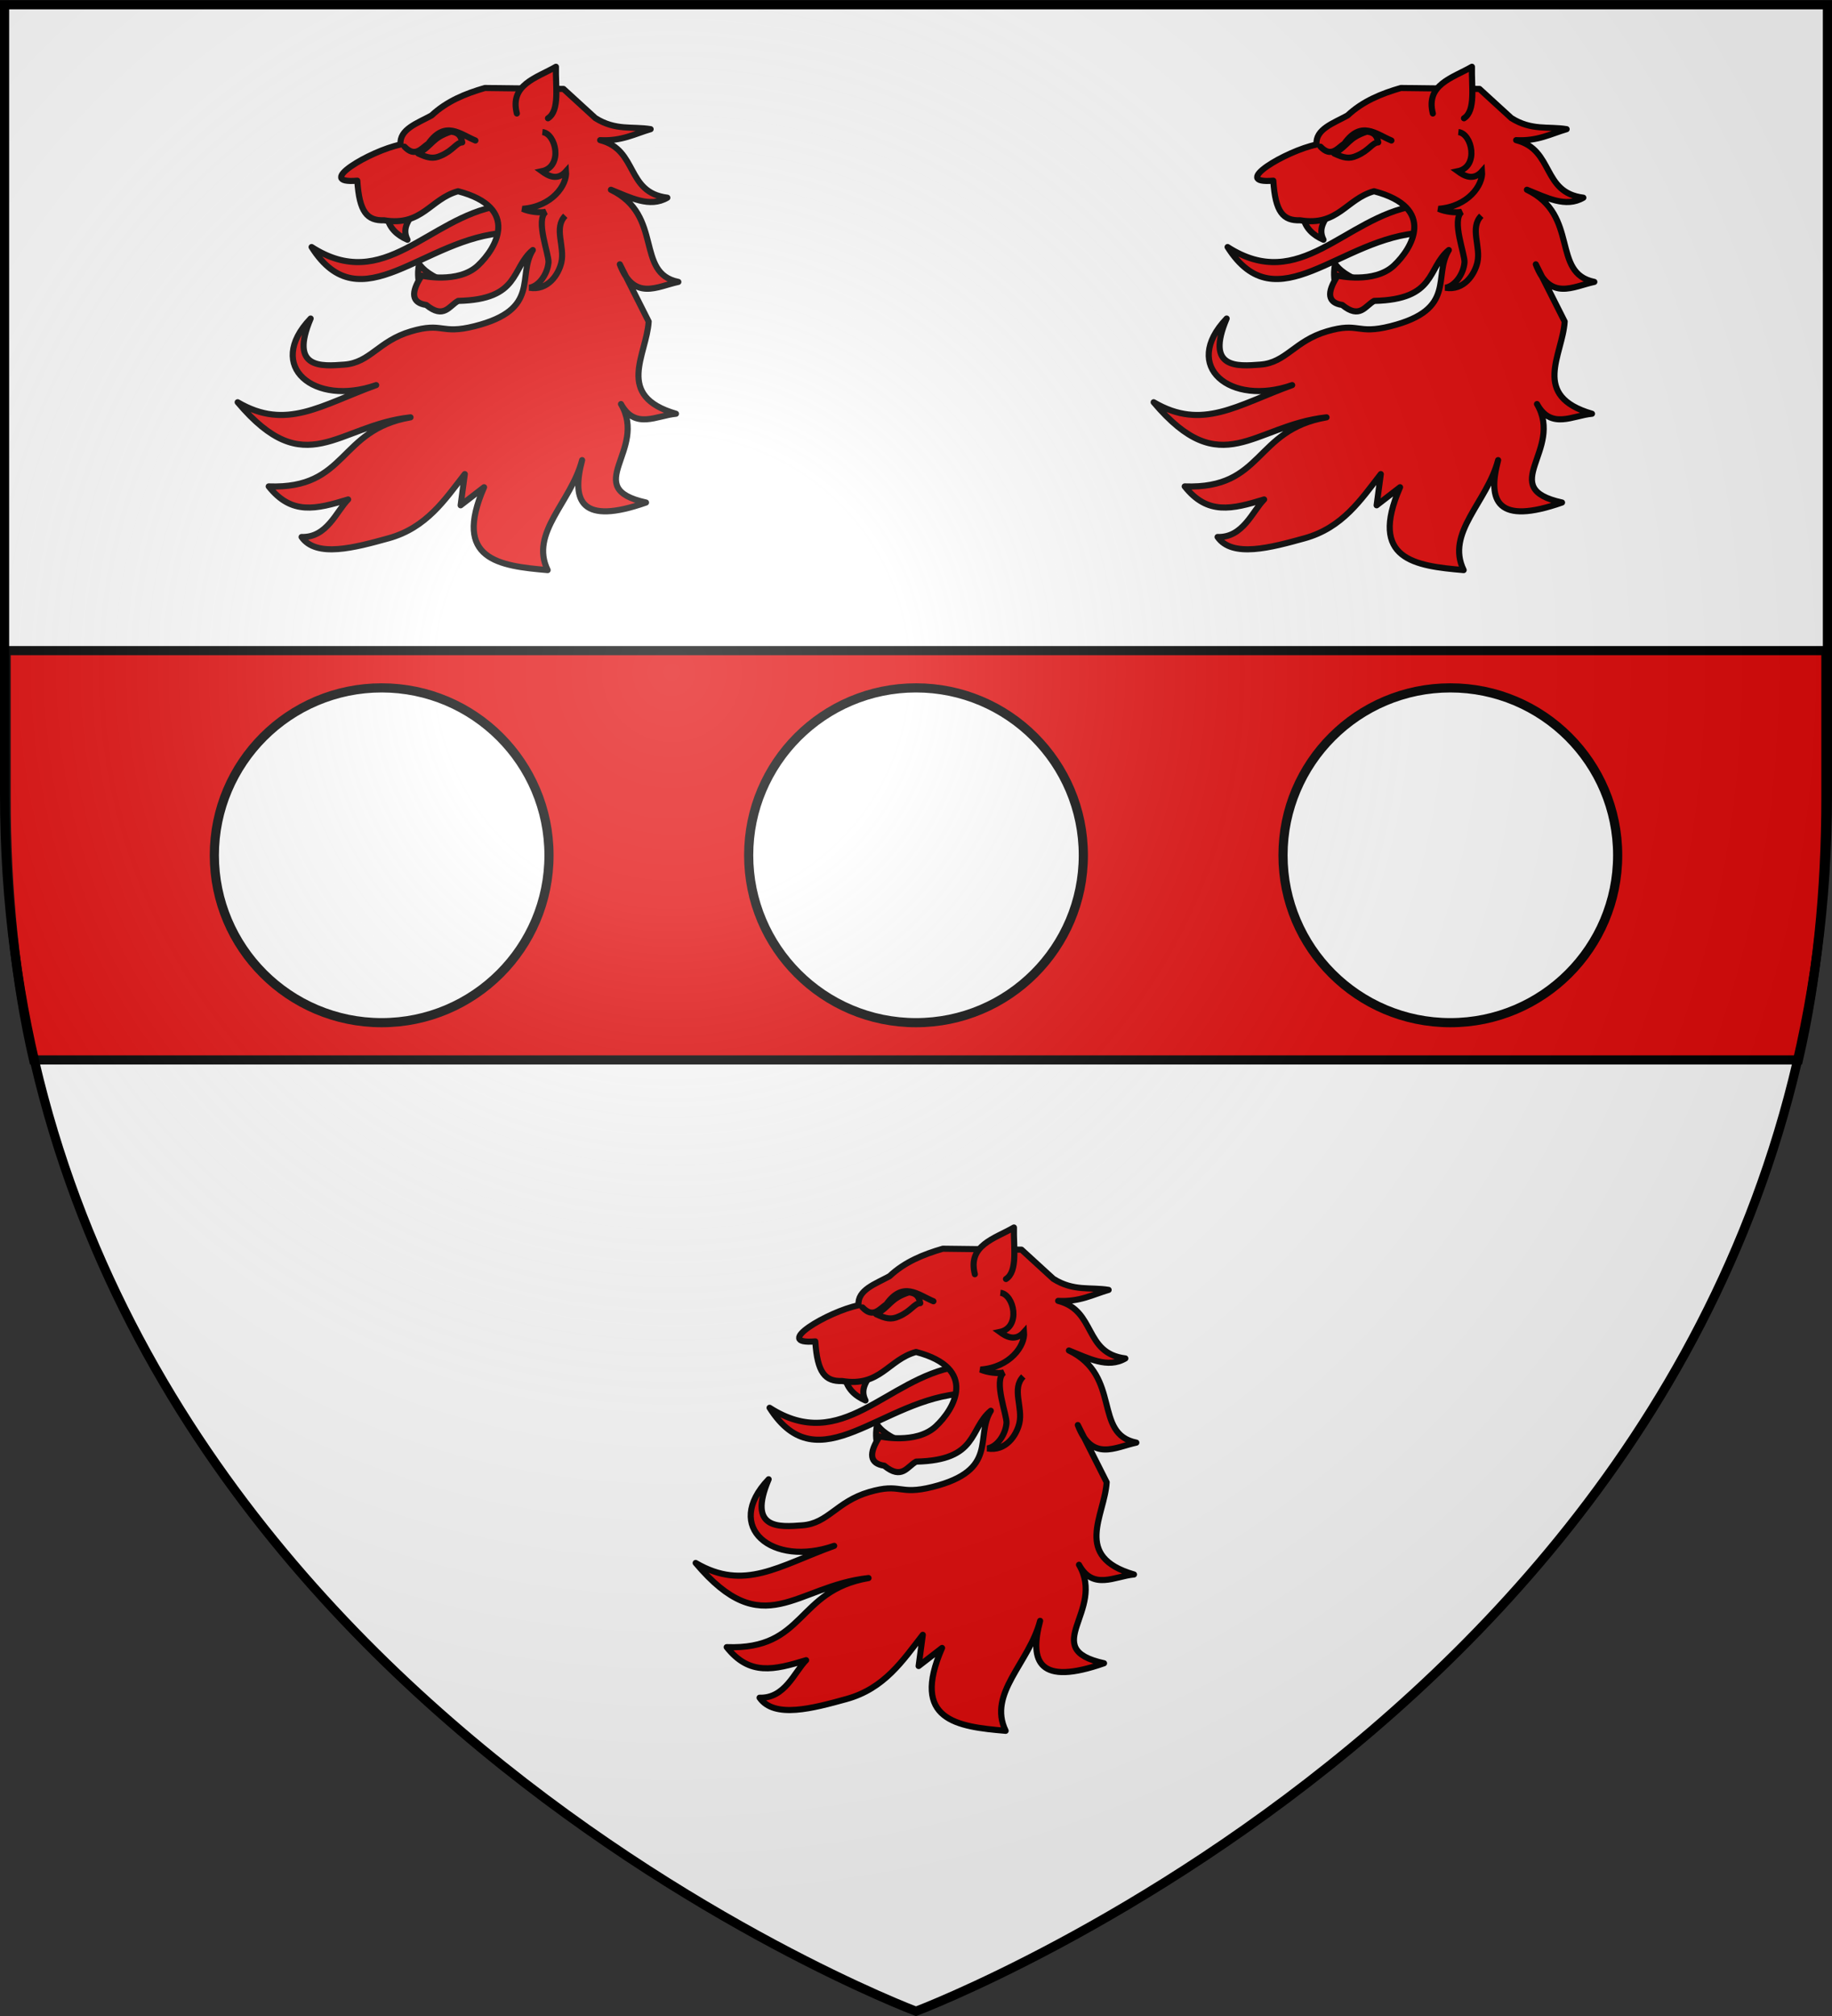 <svg xmlns="http://www.w3.org/2000/svg" xml:space="preserve" width="600" height="660"><rect width="100%" height="100%" fill="#333333" stroke="none"/><path fill="#FFF" d="M1.5 1.555h597v258.5c0 286.199-298.5 398.391-298.5 398.391S1.5 546.254 1.5 260.055z"/><path fill="#E20909" stroke="#000" stroke-width="3" d="M2 213v48c0 31 3 60 9 86h578c6-26 9-55 9-86v-48z"/><path fill="#FFF" stroke="#000" stroke-linecap="round" stroke-linejoin="bevel" stroke-width="3" d="M354.802 280c0 30.265-24.537 54.802-54.802 54.802S245.198 310.267 245.198 280s24.535-54.803 54.802-54.803c30.265.002 54.802 24.537 54.802 54.803zM529.802 280c0 30.265-24.537 54.802-54.803 54.802S420.197 310.267 420.197 280s24.537-54.803 54.802-54.803 54.803 24.537 54.803 54.803zM179.802 280c0 30.265-24.536 54.802-54.802 54.802S70.198 310.267 70.198 280 94.733 225.197 125 225.197c30.266.002 54.802 24.537 54.802 54.803z" opacity=".997"/><g fill="#E20909" stroke="#000" stroke-width="2"><path stroke-linecap="round" stroke-linejoin="round" d="M137.327 94.896c-.028-2.819-.847-4.675-.054-8.493 2.417 3.386 6.051 4.47 9.18 6.51"/><path stroke-linecap="round" stroke-linejoin="round" d="M163.31 67.398c-23.128 3.951-37.483 28.775-61.26 13.48 16.123 25.425 36.794-3.27 63.806-4.679z"/><path stroke-linecap="round" stroke-linejoin="round" d="M126.802 71.197c.773 3.401 3.108 5.755 6.661 7.293-2.132-4.152 1.056-7.063 2.838-10.303"/><path stroke-linecap="round" stroke-linejoin="round" d="m152.226 155.21-1.362 10.218 7.672-5.92c-10.34 23.734 4.853 25.765 20.827 27.131-5.95-12.275 7.684-22.174 11.288-36-3.616 13.638-.208 21.301 20.933 13.878-21.803-4.772.703-17.093-8.2-32.237 4.614 8.49 11.703 3.737 18.01 3.174-20.154-5.854-9.603-19.232-8.949-30.186l-9.447-18.736c4.65 12.152 12.201 7.24 19.168 5.757-14.276-2.879-4.75-21.803-22.083-30.165 6.306 2.506 12.7 6.012 18.481 2.598-13.717-1.712-9.474-15.645-22.012-18.84 7.072.384 11.334-2.085 16.54-3.595-5.99-.994-11.424.568-18.108-3.625l-10.436-9.544-25.749-.31c-6.388 1.851-12.47 4.317-17.456 8.99-4.642 2.565-10.59 4.491-10.17 9.534-9.902 2.016-28.603 13.04-14.155 11.817.672 10.328 3.24 13.15 8.791 12.973 12.461 2.055 15.081-7.002 24.211-9.514 20.544 5.397 12.438 18.792 6.484 24.342-6.472 6.032-18.396 3.29-18.396 3.29q-5.609 8.542 1.49 9.598c5.811 4.741 7.492.272 10.46-1.328 20.39-.443 17.264-10.7 24.451-16.654-5.337 8.595 2.8 19.422-19.068 24.934-11.292 2.852-10.17-1.452-20.834 1.692s-13.344 10.24-21.822 10.885c-7.579.577-18.054 1.442-11.042-15.083-15.056 15.732 1.272 28.857 21.46 21.796-18.14 6.543-29.39 14.98-45.366 5.606 22.344 26.493 32.523 7.58 56.616 4.942-23.874 4.113-20.455 23.557-46.447 22.614 7.493 9.478 15.503 7.477 26.012 4.27-3.853 3.883-6.903 12.545-15.246 12.29 4.816 6.934 17.512 3.451 28.462.43 12.457-3.437 18.483-12.666 24.992-21.023"/><path stroke-linecap="round" stroke-linejoin="round" d="M169.274 37.161c-2.4-9.52 6.418-11.604 12.8-15.303-.173 6.33 1.334 14.364-2.605 16.868M132.496 48.035c3.463 3.625 5.473.566 7.801-1.027 5.537-7.74 10.4-3.07 15.406-1.009"/><path stroke-linecap="round" stroke-linejoin="round" d="M136.98 50.257c3.053 1.417 4.841 1.873 7.34.744 4.083-1.7 5.086-4.306 7.073-4.377-.366-1.68-.899-3.264-3.725-3.534-6.285 2.101-5.748 4.264-10.688 7.167"/><path d="M177.633 43.235c4.493.476 6.858 11.351-.175 12.83 1.93 1.404 4.988 3.311 7.942 0 .374 4.556-4.615 11.584-14.272 12.306 2.195.96 5.627 1.396 7.64.96-3.5 2.68 1.083 13.98.872 16.583-.288 3.554-2.889 7.723-6.283 8.291 6.086 1.041 9.575-4.334 10.492-8.26 1.224-5.24-2.617-11.345 1.29-15.305"/></g><g fill="#E20909" stroke="#000" stroke-width="2"><path stroke-linecap="round" stroke-linejoin="round" d="M437.328 94.896c-.029-2.819-.848-4.675-.055-8.493 2.418 3.386 6.051 4.47 9.18 6.51"/><path stroke-linecap="round" stroke-linejoin="round" d="M463.31 67.398c-23.129 3.951-37.484 28.775-61.262 13.48 16.125 25.425 36.795-3.27 63.807-4.679z"/><path stroke-linecap="round" stroke-linejoin="round" d="M426.802 71.197c.773 3.401 3.107 5.755 6.66 7.293-2.13-4.152 1.057-7.063 2.838-10.303"/><path stroke-linecap="round" stroke-linejoin="round" d="m452.226 155.21-1.363 10.218 7.672-5.92c-10.34 23.734 4.854 25.765 20.828 27.131-5.95-12.275 7.684-22.174 11.287-36-3.615 13.638-.207 21.301 20.934 13.878-21.803-4.772.703-17.093-8.2-32.237 4.614 8.49 11.702 3.737 18.01 3.174-20.155-5.854-9.603-19.232-8.95-30.186l-9.447-18.736c4.65 12.152 12.201 7.24 19.168 5.757-14.275-2.879-4.75-21.803-22.082-30.165 6.305 2.506 12.7 6.012 18.48 2.598-13.717-1.712-9.473-15.645-22.012-18.84 7.072.384 11.334-2.085 16.54-3.595-5.989-.994-11.423.568-18.108-3.625l-10.436-9.544-25.748-.31c-6.389 1.851-12.47 4.317-17.457 8.99-4.64 2.565-10.59 4.491-10.17 9.534-9.902 2.016-28.602 13.04-14.154 11.817.672 10.328 3.24 13.15 8.791 12.973 12.461 2.055 15.08-7.002 24.211-9.514 20.543 5.397 12.438 18.792 6.484 24.342-6.473 6.032-18.396 3.29-18.396 3.29q-5.61 8.542 1.488 9.598c5.813 4.741 7.494.272 10.461-1.328 20.39-.443 17.264-10.7 24.451-16.654-5.336 8.595 2.8 19.422-19.068 24.934-11.29 2.852-10.17-1.452-20.834 1.692s-13.344 10.24-21.822 10.885c-7.578.577-18.053 1.442-11.04-15.083-15.058 15.732 1.27 28.857 21.458 21.796-18.139 6.543-29.39 14.98-45.365 5.606 22.344 26.493 32.523 7.58 56.615 4.942-23.873 4.113-20.455 23.557-46.447 22.614 7.494 9.478 15.504 7.477 26.012 4.27-3.852 3.883-6.902 12.545-15.246 12.29 4.816 6.934 17.512 3.451 28.463.43 12.457-3.437 18.482-12.666 24.992-21.023"/><path stroke-linecap="round" stroke-linejoin="round" d="M469.273 37.161c-2.4-9.52 6.418-11.604 12.801-15.303-.174 6.33 1.334 14.364-2.605 16.868M432.496 48.035c3.463 3.625 5.473.566 7.801-1.027 5.537-7.74 10.4-3.07 15.406-1.009"/><path stroke-linecap="round" stroke-linejoin="round" d="M436.98 50.257c3.053 1.417 4.84 1.873 7.34.744 4.082-1.7 5.086-4.306 7.072-4.377-.365-1.68-.898-3.264-3.725-3.534-6.285 2.101-5.748 4.264-10.687 7.167"/><path d="M477.632 43.235c4.494.476 6.86 11.351-.174 12.83 1.93 1.404 4.988 3.311 7.941 0 .375 4.556-4.615 11.584-14.27 12.306 2.194.96 5.626 1.396 7.638.96-3.5 2.68 1.084 13.98.873 16.583-.289 3.554-2.889 7.723-6.283 8.291 6.086 1.041 9.574-4.334 10.492-8.26 1.223-5.24-2.617-11.345 1.29-15.305"/></g><g fill="#E20909" stroke="#000" stroke-width="2"><path stroke-linecap="round" stroke-linejoin="round" d="M287.328 474.896c-.029-2.818-.848-4.674-.055-8.492 2.418 3.385 6.051 4.47 9.18 6.51"/><path stroke-linecap="round" stroke-linejoin="round" d="M313.31 447.398c-23.129 3.951-37.484 28.775-61.262 13.48 16.125 25.426 36.795-3.27 63.807-4.678z"/><path stroke-linecap="round" stroke-linejoin="round" d="M276.802 451.197c.773 3.401 3.107 5.756 6.66 7.293-2.13-4.152 1.057-7.063 2.838-10.303"/><path stroke-linecap="round" stroke-linejoin="round" d="m302.226 535.208-1.363 10.22 7.672-5.92c-10.34 23.733 4.854 25.765 20.828 27.13-5.95-12.275 7.684-22.174 11.287-36-3.615 13.64-.207 21.301 20.934 13.88-21.803-4.774.703-17.095-8.2-32.239 4.614 8.49 11.702 3.738 18.01 3.174-20.155-5.854-9.603-19.232-8.95-30.186l-9.447-18.736c4.65 12.152 12.201 7.24 19.168 5.758-14.275-2.879-4.75-21.803-22.082-30.166 6.305 2.506 12.7 6.012 18.48 2.6-13.717-1.713-9.473-15.646-22.012-18.842 7.072.385 11.334-2.084 16.54-3.594-5.989-.994-11.423.567-18.108-3.625l-10.436-9.545-25.748-.31c-6.389 1.851-12.47 4.317-17.457 8.99-4.64 2.565-10.59 4.491-10.17 9.534-9.902 2.016-28.602 13.04-14.154 11.816.672 10.328 3.24 13.15 8.791 12.974 12.461 2.055 15.08-7.002 24.211-9.515 20.543 5.398 12.438 18.793 6.484 24.342-6.473 6.033-18.396 3.29-18.396 3.29q-5.61 8.541 1.488 9.6c5.813 4.74 7.494.27 10.461-1.329 20.39-.443 17.264-10.7 24.451-16.654-5.336 8.595 2.8 19.422-19.068 24.934-11.29 2.852-10.17-1.45-20.834 1.693s-13.344 10.238-21.822 10.885c-7.578.576-18.053 1.441-11.04-15.083-15.058 15.731 1.27 28.856 21.458 21.796-18.139 6.543-29.39 14.98-45.365 5.607 22.344 26.492 32.523 7.578 56.615 4.941-23.873 4.113-20.455 23.557-46.447 22.615 7.494 9.477 15.504 7.477 26.012 4.27-3.852 3.883-6.902 12.545-15.246 12.29 4.816 6.933 17.512 3.45 28.463.43 12.457-3.439 18.482-12.667 24.992-21.025"/><path stroke-linecap="round" stroke-linejoin="round" d="M319.273 417.161c-2.4-9.52 6.418-11.604 12.801-15.303-.174 6.33 1.334 14.364-2.605 16.868M282.496 428.035c3.463 3.625 5.473.566 7.801-1.027 5.537-7.74 10.4-3.07 15.406-1.009"/><path stroke-linecap="round" stroke-linejoin="round" d="M286.98 430.257c3.053 1.417 4.84 1.873 7.34.744 4.082-1.7 5.086-4.307 7.072-4.377-.365-1.68-.898-3.264-3.725-3.535-6.285 2.102-5.748 4.266-10.687 7.168"/><path d="M327.632 423.236c4.494.476 6.86 11.351-.174 12.83 1.93 1.403 4.988 3.31 7.941 0 .375 4.555-4.615 11.584-14.27 12.305 2.194.961 5.626 1.396 7.638.961-3.5 2.678 1.084 13.98.873 16.582-.289 3.555-2.889 7.723-6.283 8.291 6.086 1.041 9.574-4.334 10.492-8.26 1.223-5.24-2.617-11.345 1.29-15.305"/></g><radialGradient id="a" cx="-184.68" cy="400.974" r="405.001" gradientTransform="translate(404.68 -180.92)" gradientUnits="userSpaceOnUse"><stop offset="0" style="stop-color:#fff;stop-opacity:.31"/><stop offset=".19" style="stop-color:#fff;stop-opacity:.25"/><stop offset=".6" style="stop-color:#6b6b6b;stop-opacity:.125"/><stop offset="1" style="stop-color:#000;stop-opacity:.125"/></radialGradient><path fill="url(#a)" d="M1.5 1.555h597v258.5c0 286.199-298.5 398.391-298.5 398.391S1.5 546.254 1.5 260.055z"/><path fill="none" stroke="#000" stroke-width="3" d="M1.5 1.555h597v258.5c0 286.199-298.5 398.391-298.5 398.391S1.5 546.254 1.5 260.055z"/></svg>